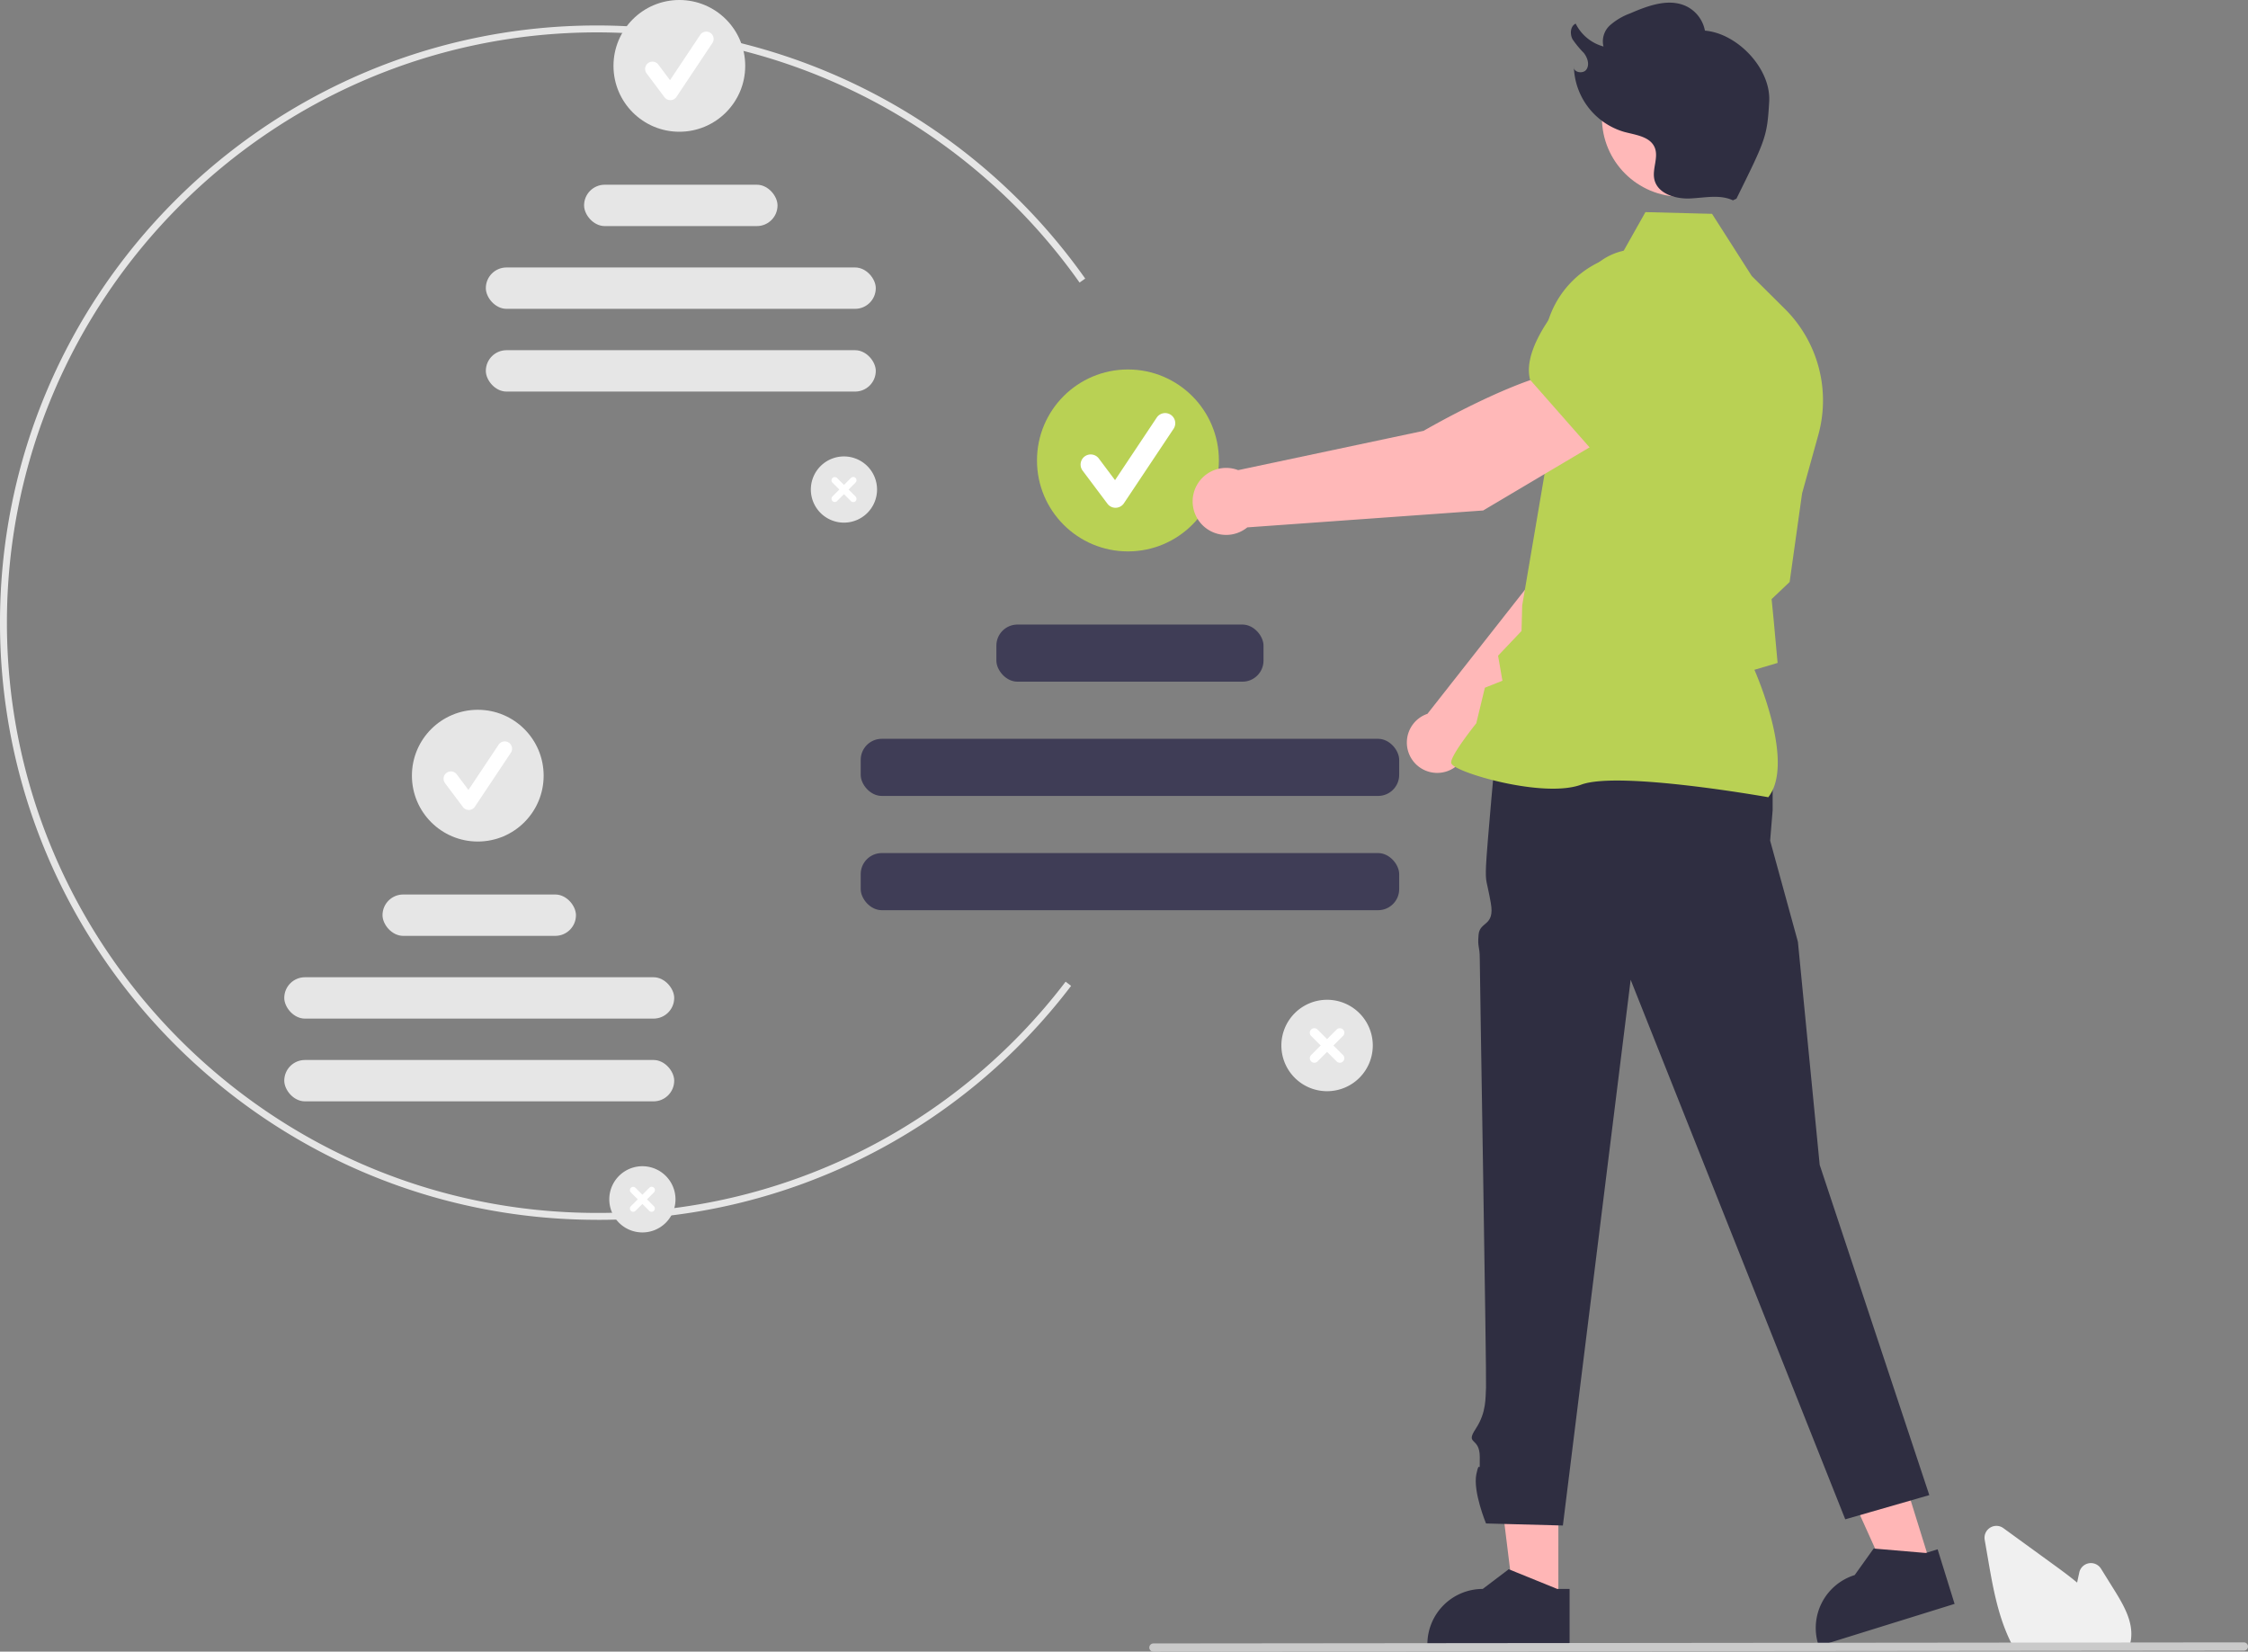 <?xml version="1.0" encoding="UTF-8"?>
<svg xmlns="http://www.w3.org/2000/svg" id="undraw_accept_tasks_re_09mv" width="540.62" height="397.167" viewBox="0 0 540.62 397.167">
  <rect x="0" y="0" width="540.62" height="397.167" fill="#808080" stroke="none"/>
  <path id="Path_150" data-name="Path 150" d="M418.541,505.758c-79.18,0-143.6-64.417-143.6-143.6s64.417-143.6,143.6-143.6a143.913,143.913,0,0,1,117.385,60.865l-1.359.96a142.246,142.246,0,0,0-116.027-60.162c-78.263,0-141.934,63.672-141.934,141.935S340.278,504.1,418.541,504.1a141.024,141.024,0,0,0,112.674-55.609l1.319,1.012a142.671,142.671,0,0,1-113.993,56.26Z" transform="translate(-274.943 -212.435)" fill="#e6e6e6"></path>
  <path id="Path_151" data-name="Path 151" d="M517.4,359.1a7.96,7.96,0,1,1,7.96-7.96,7.96,7.96,0,0,1-7.96,7.96Z" transform="translate(-314.44 -233.425)" fill="#e6e6e6"></path>
  <path id="Path_152" data-name="Path 152" d="M521.183,353.813l-1.666-1.666,1.666-1.666a.785.785,0,1,0-1.11-1.11l-1.666,1.666-1.666-1.666a.785.785,0,0,0-1.11,1.11l1.666,1.666-1.666,1.666a.785.785,0,0,0,1.11,1.11l1.666-1.666,1.666,1.666a.785.785,0,1,0,1.11-1.11Z" transform="translate(-315.443 -234.429)" fill="#fff"></path>
  <circle id="Ellipse_75" data-name="Ellipse 75" cx="15.84" cy="15.84" r="15.84" transform="translate(147.537 0)" fill="#e6e6e6"></circle>
  <path id="Path_153" data-name="Path 153" d="M467.58,236.817a1.761,1.761,0,0,1-1.41-.7l-4.322-5.762a1.762,1.762,0,0,1,2.819-2.114l2.827,3.769,7.261-10.892a1.762,1.762,0,0,1,2.932,1.955l-8.643,12.964a1.763,1.763,0,0,1-1.417.784Z" transform="translate(-306.364 -212.733)" fill="#fff"></path>
  <rect id="Rectangle_3775" data-name="Rectangle 3775" width="46.523" height="9.948" rx="4.974" transform="translate(140.465 44.418)" fill="#e6e6e6"></rect>
  <rect id="Rectangle_3776" data-name="Rectangle 3776" width="93.779" height="9.948" rx="4.974" transform="translate(116.837 64.315)" fill="#e6e6e6"></rect>
  <rect id="Rectangle_3777" data-name="Rectangle 3777" width="93.779" height="9.948" rx="4.974" transform="translate(116.837 84.212)" fill="#e6e6e6"></rect>
  <path id="Path_154" data-name="Path 154" d="M459.11,564.351a7.96,7.96,0,1,1,7.96-7.96A7.96,7.96,0,0,1,459.11,564.351Z" transform="translate(-304.622 -267.995)" fill="#e6e6e6"></path>
  <path id="Path_155" data-name="Path 155" d="M462.889,559.06l-1.666-1.666,1.666-1.666a.785.785,0,1,0-1.11-1.11l-1.666,1.666-1.666-1.666a.785.785,0,0,0-1.11,1.11L459,557.395l-1.666,1.666a.785.785,0,0,0,1.11,1.11l1.666-1.666,1.666,1.666a.785.785,0,0,0,1.11-1.11Z" transform="translate(-305.625 -268.998)" fill="#fff"></path>
  <circle id="Ellipse_76" data-name="Ellipse 76" cx="15.84" cy="15.84" r="15.84" transform="translate(99.061 170.678)" fill="#e6e6e6"></circle>
  <path id="Path_156" data-name="Path 156" d="M409.287,442.065a1.761,1.761,0,0,1-1.409-.7l-4.321-5.762a1.762,1.762,0,0,1,2.819-2.114l2.827,3.769,7.261-10.892a1.762,1.762,0,1,1,2.932,1.955l-8.643,12.964a1.763,1.763,0,0,1-1.417.784Z" transform="translate(-296.546 -247.302)" fill="#fff"></path>
  <rect id="Rectangle_3778" data-name="Rectangle 3778" width="46.523" height="9.948" rx="4.974" transform="translate(91.99 215.095)" fill="#e6e6e6"></rect>
  <rect id="Rectangle_3779" data-name="Rectangle 3779" width="93.779" height="9.948" rx="4.974" transform="translate(68.362 234.992)" fill="#e6e6e6"></rect>
  <rect id="Rectangle_3780" data-name="Rectangle 3780" width="93.779" height="9.948" rx="4.974" transform="translate(68.362 254.889)" fill="#e6e6e6"></rect>
  <path id="Path_157" data-name="Path 157" d="M656.506,522.283A10.992,10.992,0,1,1,667.5,511.291,10.992,10.992,0,0,1,656.506,522.283Z" transform="translate(-337.359 -259.888)" fill="#e6e6e6"></path>
  <path id="Path_158" data-name="Path 158" d="M661.725,514.977l-2.3-2.3,2.3-2.3a1.084,1.084,0,1,0-1.533-1.533l-2.3,2.3-2.3-2.3a1.084,1.084,0,1,0-1.533,1.533l2.3,2.3-2.3,2.3a1.084,1.084,0,0,0,1.533,1.533l2.3-2.3,2.3,2.3a1.084,1.084,0,0,0,1.533-1.533Z" transform="translate(-338.744 -261.274)" fill="#fff"></path>
  <circle id="Ellipse_77" data-name="Ellipse 77" cx="21.874" cy="21.874" r="21.874" transform="translate(249.384 88.845)" fill="#b9d154"></circle>
  <path id="Path_159" data-name="Path 159" d="M595.853,353.417a2.432,2.432,0,0,1-1.946-.974l-5.968-7.957a2.433,2.433,0,1,1,3.893-2.92l3.9,5.205,10.027-15.041a2.433,2.433,0,1,1,4.049,2.7l-11.935,17.9a2.434,2.434,0,0,1-1.957,1.083Z" transform="translate(-327.579 -231.314)" fill="#fff"></path>
  <rect id="Rectangle_3781" data-name="Rectangle 3781" width="64.244" height="13.738" rx="5.07" transform="translate(239.618 150.182)" fill="#3f3d56"></rect>
  <rect id="Rectangle_3782" data-name="Rectangle 3782" width="129.499" height="13.738" rx="5.07" transform="translate(206.991 177.657)" fill="#3f3d56"></rect>
  <rect id="Rectangle_3783" data-name="Rectangle 3783" width="129.499" height="13.738" rx="5.07" transform="translate(206.991 205.133)" fill="#3f3d56"></rect>
  <path id="Path_160" data-name="Path 160" d="M447.505,455.35H436.9l-5.047-40.916h15.657Z" transform="translate(-72.737 -69.803)" fill="#ffb6b6"></path>
  <path id="Path_161" data-name="Path 161" d="M718.956,669.7,707.63,665.1l-.324-.133-6.253,4.74a13.315,13.315,0,0,0-13.313,13.311v.435h34.2V669.7Z" transform="translate(-344.47 -287.623)" fill="#2f2e41"></path>
  <path id="Path_162" data-name="Path 162" d="M553.009,445.038l-10.13,3.148L525.916,410.61l14.952-4.645Z" transform="translate(-88.58 -68.377)" fill="#ffb6b6"></path>
  <path id="Path_163" data-name="Path 163" d="M826.517,660.052l-12.183-1.038-.349-.031-4.565,6.382a13.316,13.316,0,0,0-8.763,16.665l.128.413,32.661-10.15-4.079-13.127Z" transform="translate(-363.388 -286.615)" fill="#2f2e41"></path>
  <path id="Path_164" data-name="Path 164" d="M768.617,422.78l4.314,12.27v6.633l-.6,7.294,6.678,24.326,5.238,53.643,26.361,79.408-20.213,5.821L738.787,482.431l-16.3,131.233L704,613.171s-3.162-7.647-2.331-11.805.832.832.832-4.158-3.6-2.822-.971-6.816,2.306-7.491,2.47-9.9-1.5-99.7-1.5-103.03-.576-2.6-.288-5.873,3.943-1.929,2.947-7.591-1.324-4.673-1.16-8.91,2.456-29.08,2.456-29.08Z" transform="translate(-346.631 -246.832)" fill="#2f2e41"></path>
  <path id="Path_165" data-name="Path 165" d="M696.276,413.117l37.057-35.737L743.6,348.3l-15.15-6.588c-7.782,7.454-16.193,30.672-16.193,30.672l-25.5,32.442c-.2.068-.4.14-.593.227a7.3,7.3,0,1,0,10.109,8.065Z" transform="translate(-343.473 -233.177)" fill="#ffb8b8"></path>
  <path id="Path_166" data-name="Path 166" d="M732.774,338.617l19.216,6.1.072-.012c7.152-1.2,13.087-12.88,16.806-22.468a13.381,13.381,0,0,0-6.813-16.95h0a13.411,13.411,0,0,0-14.045,1.772l-9.868,8.063Z" transform="translate(-352.056 -226.836)" fill="#b9d154"></path>
  <path id="Path_167" data-name="Path 167" d="M770.878,413.237l.112-.149c6-7.952-2.2-27.643-3.444-30.5l5.575-1.651-.972-10.615-.468-4.733,4.335-4.116.015-.105,2.981-21.214,3.9-14.041a31.036,31.036,0,0,0-8.03-30.3l-7.974-7.916-9.553-14.952-16.016-.414-5.76,10.231A23.352,23.352,0,0,0,716.9,306.136l.542,27.238L711.7,367.121l-.161,6.13L705.9,379.2l1.043,6.018-4.219,1.681-2.065,8.551c-.789.987-6,7.568-6.043,9.4-.007.275.189.547.618.854,3.37,2.411,22.207,7.636,30.685,4.495,9.031-3.343,44.423,2.936,44.78,3Z" transform="translate(-345.628 -221.526)" fill="#b9d154"></path>
  <path id="Path_168" data-name="Path 168" d="M719.025,334.6l-8.181-16.311c-11.875.811-35.445,14.542-35.445,14.542L630.8,342.283A8.056,8.056,0,1,0,633,356.05l56.726-4.066Z" transform="translate(-333.037 -229.232)" fill="#ffb8b8"></path>
  <path id="Path_169" data-name="Path 169" d="M732.1,331.381,753.47,315.5l3.764-13.563a14.815,14.815,0,0,0-4.456-14.99h0a14.78,14.78,0,0,0-20.169.651c-8.041,8.026-17.212,19.223-15.242,26.987l.02.079Z" transform="translate(-349.415 -223.337)" fill="#b9d154"></path>
  <circle id="Ellipse_78" data-name="Ellipse 78" cx="19" cy="19" r="19" transform="translate(385.246 9.303)" fill="#ffb8b8"></circle>
  <path id="Path_170" data-name="Path 170" d="M768.211,259.5c-3.178-1.493-6.89-.586-10.4-.448s-7.759-1.185-8.5-4.616c-.55-2.537,1.1-5.318.062-7.7-1.137-2.593-4.549-2.962-7.286-3.688a16.8,16.8,0,0,1-12.128-15.722c-.19,1.417,2.234,1.882,3.03.695s.248-2.83-.63-3.958a23.971,23.971,0,0,1-2.725-3.3c-.662-1.267-.533-3.148.76-3.758a10.558,10.558,0,0,0,6.687,5.5,5.2,5.2,0,0,1,1.582-5.116,15.311,15.311,0,0,1,4.832-2.846c4.38-1.9,9.494-3.788,13.735-1.6a8.213,8.213,0,0,1,4.246,5.747c7.846.663,15.9,9.162,15.456,17.023-.481,8.463-.832,9.147-7.876,23.388" transform="translate(-351.46 -211.325)" fill="#2f2e41"></path>
  <path id="Path_171" data-name="Path 171" d="M883.54,681.828h-27.6l-.119-.215c-.353-.64-.694-1.318-1.012-2.015-2.843-6.086-4.044-13.046-5.1-19.187l-.8-4.629a2.858,2.858,0,0,1,4.5-2.8q6.291,4.578,12.587,9.146c1.589,1.156,3.4,2.495,5.142,3.941.168-.815.343-1.631.519-2.437a2.86,2.86,0,0,1,5.223-.9l3.229,5.188c2.355,3.788,4.434,7.521,4.01,11.548a.625.625,0,0,1-.011.146,9.107,9.107,0,0,1-.469,1.938Z" transform="translate(-371.61 -285.513)" fill="#f0f0f0"></path>
  <path id="Path_172" data-name="Path 172" d="M870.556,688.1l-262.242.256a.99.99,0,1,1,0-1.98l262.242-.256a.99.99,0,0,1,0,1.98Z" transform="translate(-330.926 -291.186)" fill="#cacaca"></path>
</svg>
